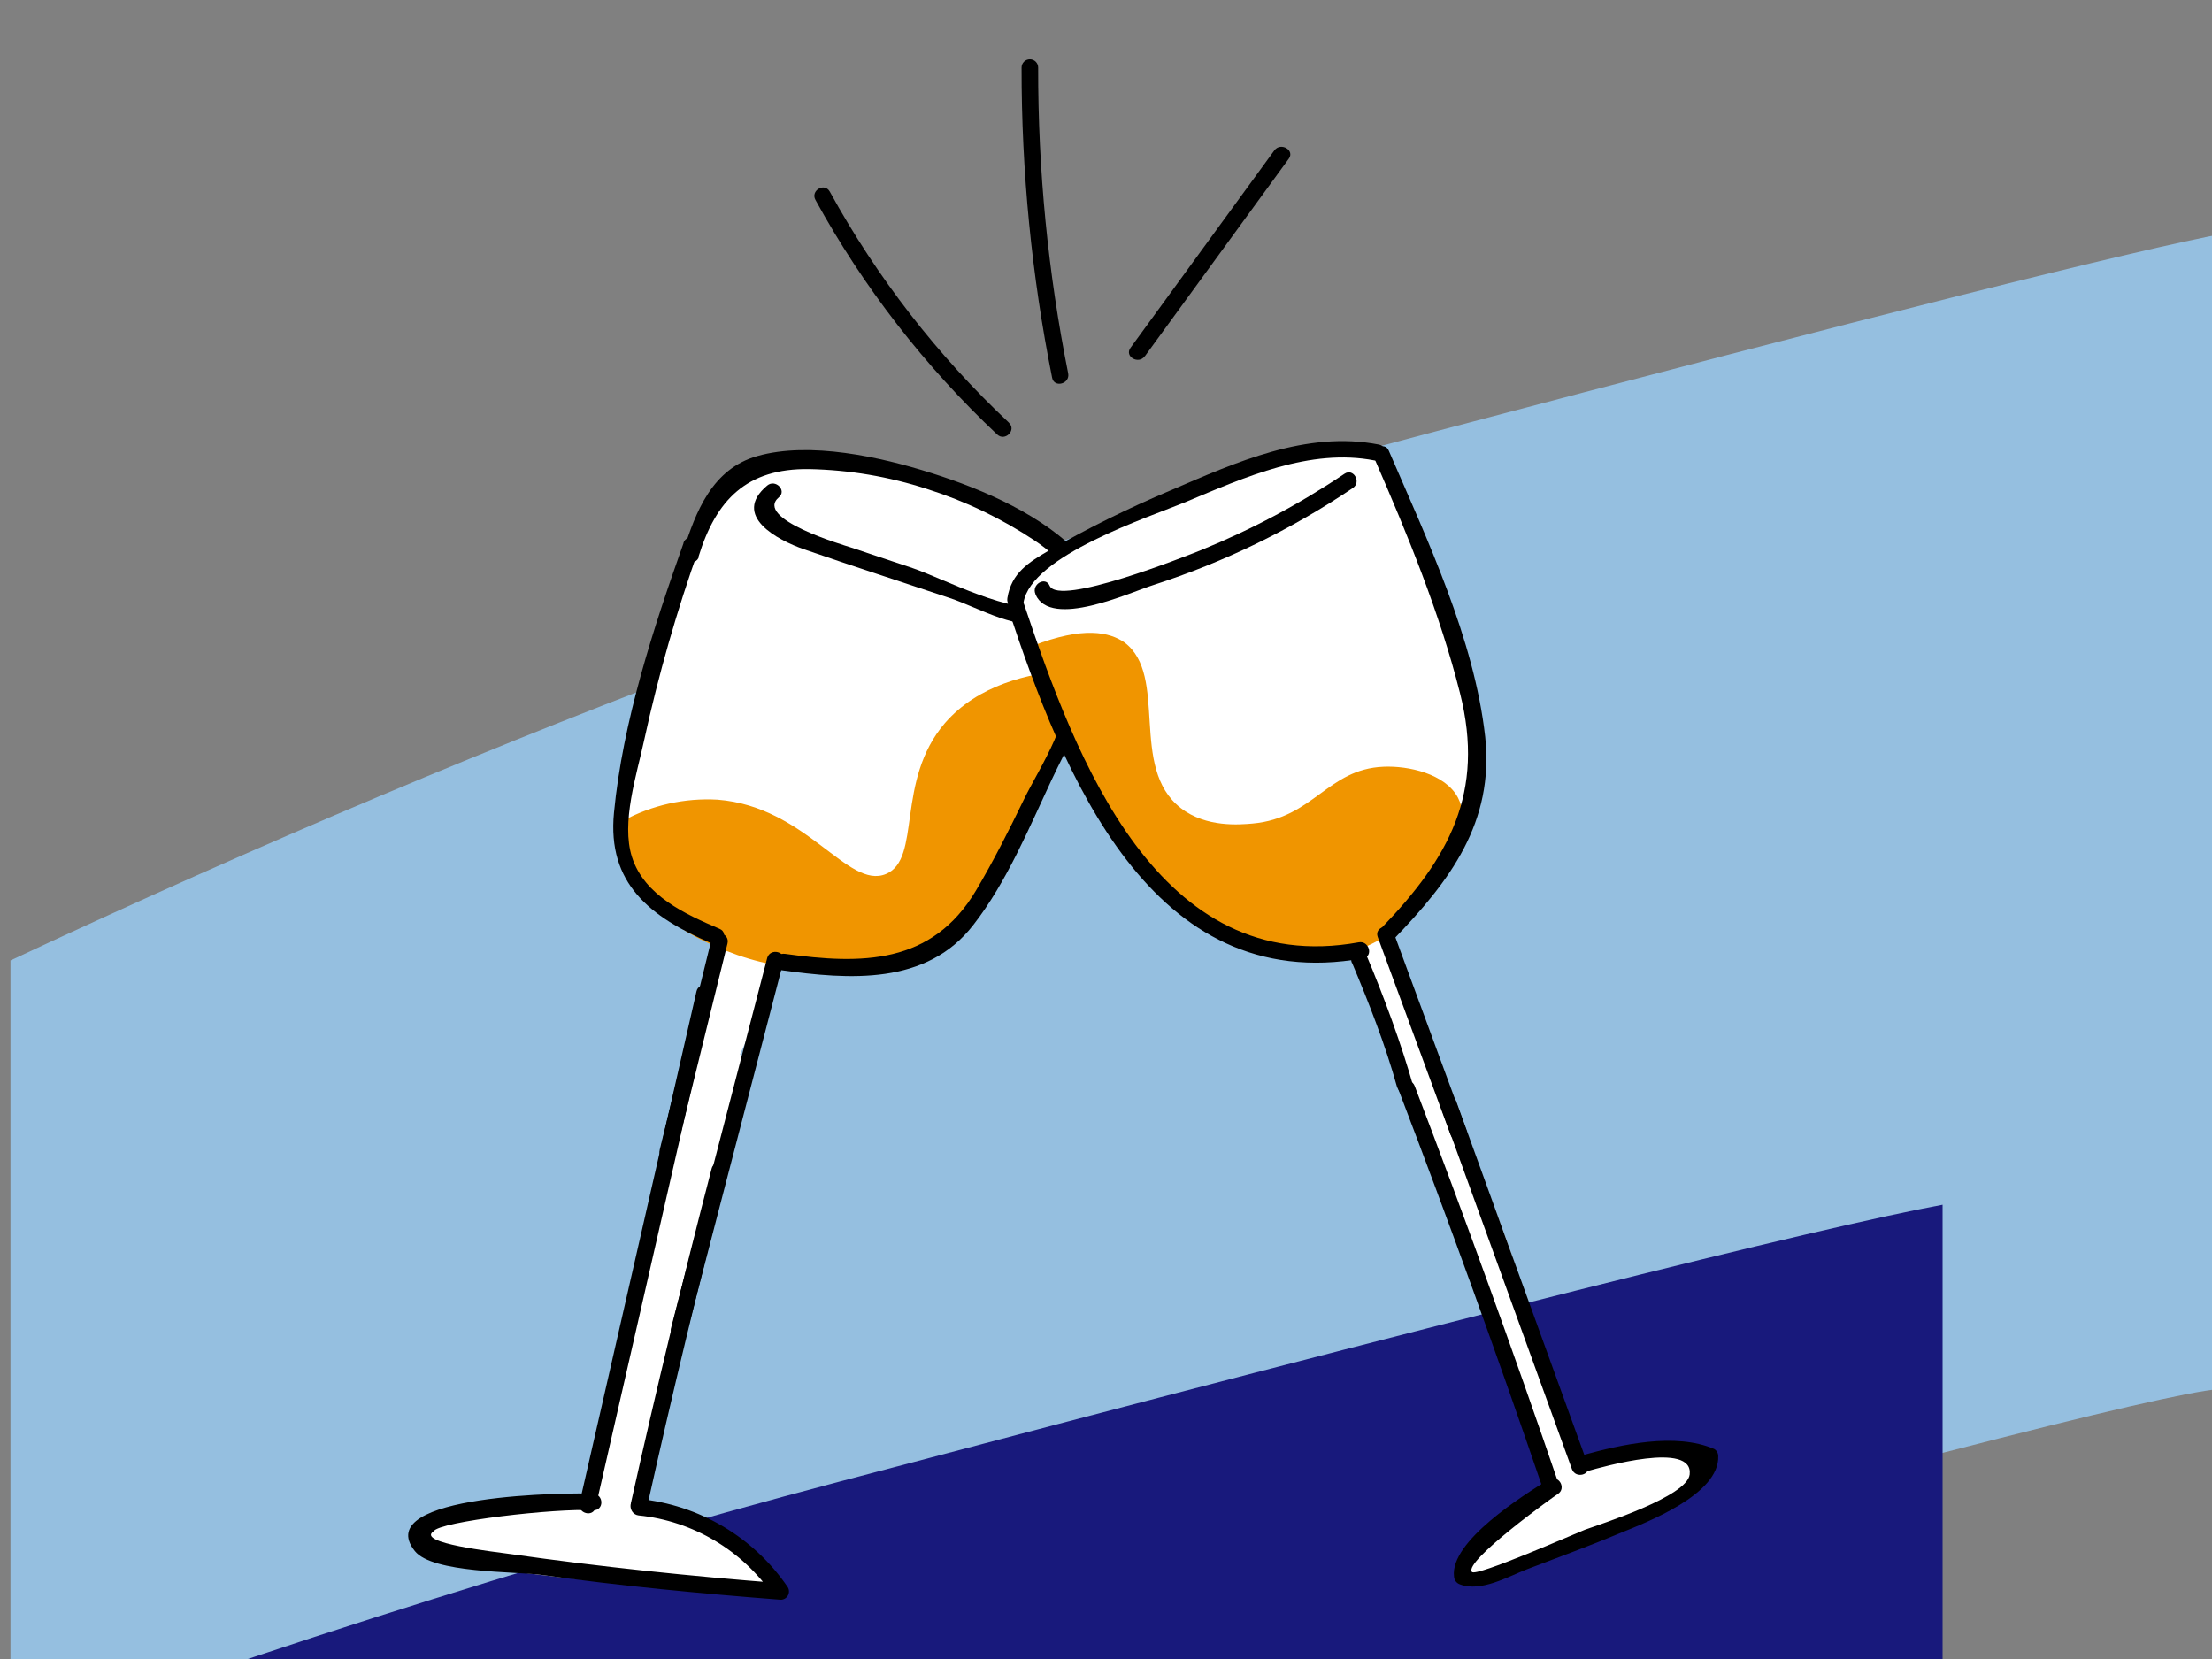 <svg xmlns="http://www.w3.org/2000/svg" width="336" height="252"><rect width="100%" height="100%" fill="#808080" stroke="none"/><g fill="none" fill-rule="evenodd"><g transform="translate(-168.063 35.397)"><path fill="#95BFE0" d="M169.652,110.493 L169.652,276.397 C229.892,252.632 300.083,229.708 380.223,207.626 C460.363,185.544 502.381,174.873 506.276,175.614 L506.276,0 C492.757,2.487 452.188,12.669 384.569,30.545 C316.95,48.42 245.311,75.07 169.652,110.493 Z"/><path fill="#18197C" d="M0,299.623 L0,361.603 C82.881,328.906 179.451,297.366 289.712,266.985 C399.972,236.603 457.781,221.922 463.14,222.941 L463.14,147.603 C444.54,151.024 388.723,165.032 295.691,189.627 C202.658,214.221 104.095,250.887 0,299.623 Z"/></g><g fill-rule="nonzero" transform="translate(62 9)"><path fill="#000" d="M91.258 55.207C80.395 45 71.21 33.151 64.036 20.097 63.246 18.671 61.077 19.946 61.868 21.372 69.144 34.617 78.46 46.64 89.475 57.002 90.652 58.109 92.451 56.331 91.258 55.224L91.258 55.207ZM100.253 47.709C97.191 32.415 95.665 16.854 95.696 1.258 95.696.563 95.132 0 94.435 0 93.739 0 93.174.563 93.174 1.258 93.154 17.08 94.708 32.864 97.815 48.38 98.134 49.973 100.572 49.302 100.253 47.709ZM111.905 45.108 133.762 15.114C134.721 13.806 132.535 12.548 131.577 13.84L109.719 43.834C108.761 45.159 110.946 46.417 111.888 45.108L111.905 45.108Z"/><g transform="translate(0 59.369)"><path fill="#FFF" d="M44.275,87.127 L46.726,73.814 C39.821,71.534 34.458,66.035 32.353,59.075 C33.064,52.049 34.265,45.082 35.946,38.224 C38.753,26.73 42.865,15.594 48.204,5.034 C50.557,3.553 53.114,2.422 55.793,1.677 C59.286,0.753 65.012,-0.002 80.308,5.034 C92.7,9.114 101.618,17.389 103.633,21.603 C105.043,24.591 104.487,21.361 103.278,31.35 C102.947,35.377 99.525,41.376 98.526,45.292 C96.595,52.007 93.808,56.707 89.409,63.926 C85.849,69.735 84.069,72.656 82.508,73.999 C75.053,80.496 63.551,79.153 56.952,77.709 L50.403,91.777 C52.918,94.794 46.305,109.566 45.24,116.565 C44.389,121.926 40.883,136.267 34.722,159.588 C40.277,160.91 45.45,163.502 49.834,167.159 C52.229,169.168 54.357,171.475 56.164,174.025 C19.224,171.518 0.754,168.844 0.754,166.001 C0.754,164.618 3.551,162.251 12.494,160.959 C16.076,160.442 22.552,161.13 27.3,160.538 C30.557,146.962 39.145,104.169 44.275,87.127 Z"/><path fill="#F09500" d="M32.605,56.321 C37.009,53.93 41.992,52.814 46.995,53.098 C60.528,54.156 66.758,66.797 72.568,64.396 C78.041,62.113 73.961,50.278 81.534,41.464 C86.571,35.672 94.211,33.893 100.474,33.406 C100.545,36.488 100.269,39.568 99.651,42.589 C98.224,49.707 95.235,54.559 89.358,63.977 C85.278,70.474 83.179,73.764 80.678,75.409 C75.422,78.767 69.646,78.851 64.273,78.867 C59.416,79.03 54.571,78.29 49.984,76.685 C46.206,75.308 36.266,71.649 33.361,62.734 C32.708,60.663 32.452,58.487 32.605,56.321 Z"/><path fill="#000" d="M43.795 82.222 26.03 159.933C25.678 161.511 28.096 162.182 28.465 160.604L46.23 82.893C46.582 81.315 44.148 80.644 43.795 82.222ZM46.102 109.112C41.736 125.9 37.667 142.755 33.895 159.677 33.542 161.255 35.977 161.927 36.329 160.349 40.09 143.426 44.159 126.571 48.536 109.783 48.656 109.349 48.535 108.883 48.218 108.562 47.902 108.24 47.438 108.112 47.001 108.226 46.564 108.339 46.222 108.677 46.102 109.112Z"/><path fill="#000" d="M28.118 158.515C25.18 158.347-5.967 158.515 1.018 167.244 3.738 170.602 16.13 170.317 20.244 170.854 32.316 172.533 44.439 173.691 56.596 174.631 57.046 174.627 57.459 174.384 57.681 173.993 57.902 173.601 57.898 173.122 57.671 172.734 52.487 165.111 44.18 160.189 35.003 159.304 33.324 159.102 33.408 161.621 35.003 161.822 43.289 162.67 50.778 167.13 55.471 174.01L56.562 172.113C42.861 171.055 29.21 169.628 15.609 167.698 13.175 167.345 1.125 166.04 3.862 164.227 4.744 162.738 22.443 160.697 28.085 161.033 29.764 161.134 29.764 158.616 28.085 158.515L28.118 158.515ZM39.959 133.241C39.439 134.786 41.874 135.44 42.377 133.913L56.986 77.759C57.506 76.215 55.071 75.56 54.551 77.088L39.959 133.241Z"/><path fill="#000" d="M56.566 78.985C66.993 80.446 78.747 81.335 85.866 72.102 90.903 65.639 94.261 57.497 97.72 50.127 99.937 45.275 103.883 39.382 101.918 34.01 101.364 32.499 98.929 33.154 99.483 34.682 101.482 40.171 95.924 48.112 93.489 53.148 91.239 57.799 88.888 62.449 86.252 66.898 79.536 78.179 68.857 78.146 57.237 76.517 55.659 76.299 54.971 78.716 56.566 78.951L56.566 78.985ZM46.088 74.268 38.213 106.264C37.827 107.843 40.262 108.514 40.631 106.936L48.506 74.939C48.892 73.361 46.458 72.69 46.088 74.268Z"/><path fill="#000" d="M41.84,14.1 C37.223,27.11 32.588,41.246 31.262,55.079 C30.221,65.84 36.736,70.91 46.038,74.906 C47.515,75.527 48.808,73.361 47.314,72.723 C42.126,70.507 35.879,67.687 33.999,61.828 C32.32,56.556 34.704,49.371 35.846,44.066 C38.013,34.131 40.817,24.346 44.241,14.771 C44.779,13.243 42.344,12.589 41.807,14.1 L41.84,14.1 Z"/><path fill="#000" d="M44.107,16.182 C46.76,7.569 51.428,2.751 60.898,2.886 C66.986,3.006 73.023,4.024 78.814,5.907 C84.618,7.745 90.135,10.39 95.202,13.764 C104.101,19.724 104.487,27.379 100.676,36.562 C100.054,38.056 102.489,38.711 103.093,37.234 C106.065,30.082 108.131,22.46 102.371,16.215 C96.612,9.97 87.427,5.991 79.485,3.49 C71.829,1.056 61.015,-1.362 53.04,0.905 C46.189,2.852 43.687,9.299 41.739,15.51 C41.252,17.055 43.687,17.726 44.174,16.182 L44.107,16.182 Z"/><path fill="#000" d="M54.534,5.387 C49.077,9.97 56.112,13.68 60.142,15.074 C67.497,17.609 74.901,20.009 82.289,22.477 C86.857,24.005 92.801,27.732 97.603,25.986 C99.114,25.448 98.459,23.014 96.931,23.568 C92.062,25.247 81.164,19.455 76.631,17.927 L67.144,14.755 C66.204,14.452 52.452,10.423 56.314,7.166 C57.556,6.126 55.777,4.346 54.534,5.387 L54.534,5.387 Z"/></g><g transform="translate(91 58)"><path fill="#FFF" d="M64.124,93.939 L57.452,74.875 C61.497,71.858 64.848,68 67.277,63.564 C70.038,58.357 71.487,52.549 71.498,46.647 C71.581,43.794 71.498,37.602 63.157,17.682 C60.338,10.852 57.786,5.364 56.051,1.739 C49.818,1.626 43.597,2.342 37.551,3.87 C30.766,5.703 24.237,8.386 18.117,11.858 C12.363,14.858 6.843,18.292 1.603,22.129 C2.532,26.953 3.786,31.707 5.356,36.36 C7.888,44.489 11.61,52.192 16.399,59.217 C20.72,65.41 23.739,69.739 29.344,73.18 C38.836,78.969 49.028,78.097 53.665,77.358 C56.101,84.071 58.542,90.784 60.988,97.497 C60.12,99.217 65.497,113.442 77.119,140.173 L82.124,154.488 L83.642,158.952 C79.837,160.758 76.368,163.204 73.383,166.185 C71.498,168.081 68.378,171.22 69.012,172.428 C69.429,173.099 71.014,172.848 85.994,167.393 C93.167,164.792 96.92,163.349 101.324,160.093 C102.967,158.874 104.522,157.539 105.978,156.099 C104.031,154.735 101.838,153.766 99.522,153.246 C95.299,152.38 90.909,152.972 87.061,154.924 L77.453,130.557 C79.668,130.287 75.225,118.081 64.124,93.939 Z"/><path fill="#F09500" d="M3.805,31.124 C5.787,38.101 8.587,44.816 12.145,51.128 C17.267,60.258 23.222,70.881 35.149,75.882 C38.235,77.191 44.774,79.842 52.081,77.66 C63.441,74.304 71.848,60.627 68.462,54.166 C66.543,50.541 60.972,49.299 57.152,49.467 C48.644,49.819 46.526,57.254 37.268,58.093 C35.332,58.261 30.211,58.73 26.358,55.743 C18.434,49.584 24.556,35.605 17.784,30.57 C15.565,29.043 11.612,28.07 3.805,31.124 Z"/><path fill="#000" d="M65.759 100.903 85.777 156.166C86.327 157.677 88.746 157.039 88.196 155.495L68.178 100.232C67.628 98.722 65.209 99.376 65.759 100.903L65.759 100.903ZM59.475 98.638C67.17 118.776 74.488 139.004 81.427 159.321 81.944 160.832 84.363 160.194 83.846 158.65 76.884 138.288 69.567 118.06 61.893 97.967 61.326 96.473 58.907 97.127 59.475 98.638L59.475 98.638Z"/><path fill="#000" d="M82.24 157.744C78.454 160.093 67.227 167.091 67.861 172.462 67.889 173.017 68.254 173.497 68.779 173.67 71.981 174.878 76.102 172.462 78.937 171.371 83.625 169.575 88.362 167.863 92.983 165.917 97.137 164.238 108.23 159.993 107.996 154.169 107.992 153.727 107.758 153.319 107.379 153.095 101.457 150.561 93.267 152.424 87.362 154.052 86.694 154.237 86.302 154.932 86.486 155.604 86.67 156.276 87.361 156.671 88.029 156.485 90.448 155.814 104.26 151.853 103.659 156.972 103.259 160.328 90.314 164.44 87.745 165.363 86.294 165.933 71.231 172.562 70.58 171.774 69.296 170.196 82.924 160.362 83.625 159.942 84.993 159.086 83.742 156.905 82.357 157.761L82.24 157.744ZM67.331 105.353C67.864 106.863 70.283 106.209 69.749 104.682L58.686 74.64C58.153 73.129 55.734 73.783 56.268 75.311L67.331 105.353ZM52.385 79.279C54.912 85.288 57.457 91.776 59.196 98.062 59.423 98.674 60.241 99.918 60.866 99.743 61.492 99.569 61.881 98.941 61.761 98.299 59.948 91.806 57.151 84.207 54.52 78.004 53.886 76.527 51.734 77.802 52.352 79.279L52.385 79.279Z"/><path fill="#000" d="M0.135,25.452 C8.476,50.625 21.821,84.407 54.066,78.567 C55.65,78.281 54.983,75.848 53.398,76.133 C22.872,81.671 10.394,48.175 2.554,24.781 C2.037,23.253 -0.382,23.908 0.135,25.452 L0.135,25.452 Z"/><path fill="#000" d="M2.47,24.529 C3.621,17.363 21.604,11.54 27.209,9.207 C36.083,5.498 46.009,1.034 55.8,2.947 C57.369,3.266 58.036,0.833 56.451,0.531 C45.458,-1.634 34.682,3.249 24.757,7.512 C18.464,10.158 12.336,13.184 6.407,16.574 C3.221,18.437 0.635,20.015 0.018,23.858 C-0.232,25.452 2.187,26.123 2.437,24.529 L2.47,24.529 Z"/><path fill="#000" d="M55.8 2.712C60.805 14.208 65.709 26.123 68.779 38.307 72.582 53.411 67.11 63.329 56.901 73.901 55.784 75.059 57.552 76.838 58.686 75.68 67.244 66.819 73.983 57.925 72.599 44.919 70.93 30.05 63.824 15.047 57.952 1.454 57.318-.04 55.167 1.252 55.8 2.712L55.8 2.712ZM4.289 23.287C6.607 28.59 18.634 22.985 22.204 21.861 32.939 18.403 43.137 13.443 52.498 7.126 53.832 6.237 52.581 4.055 51.23 4.961 44.373 9.577 37.061 13.469 29.411 16.574 27.025 17.531 7.842 25.15 6.44 21.978 5.807 20.484 3.638 21.777 4.289 23.237L4.289 23.287Z"/></g></g></g></svg>